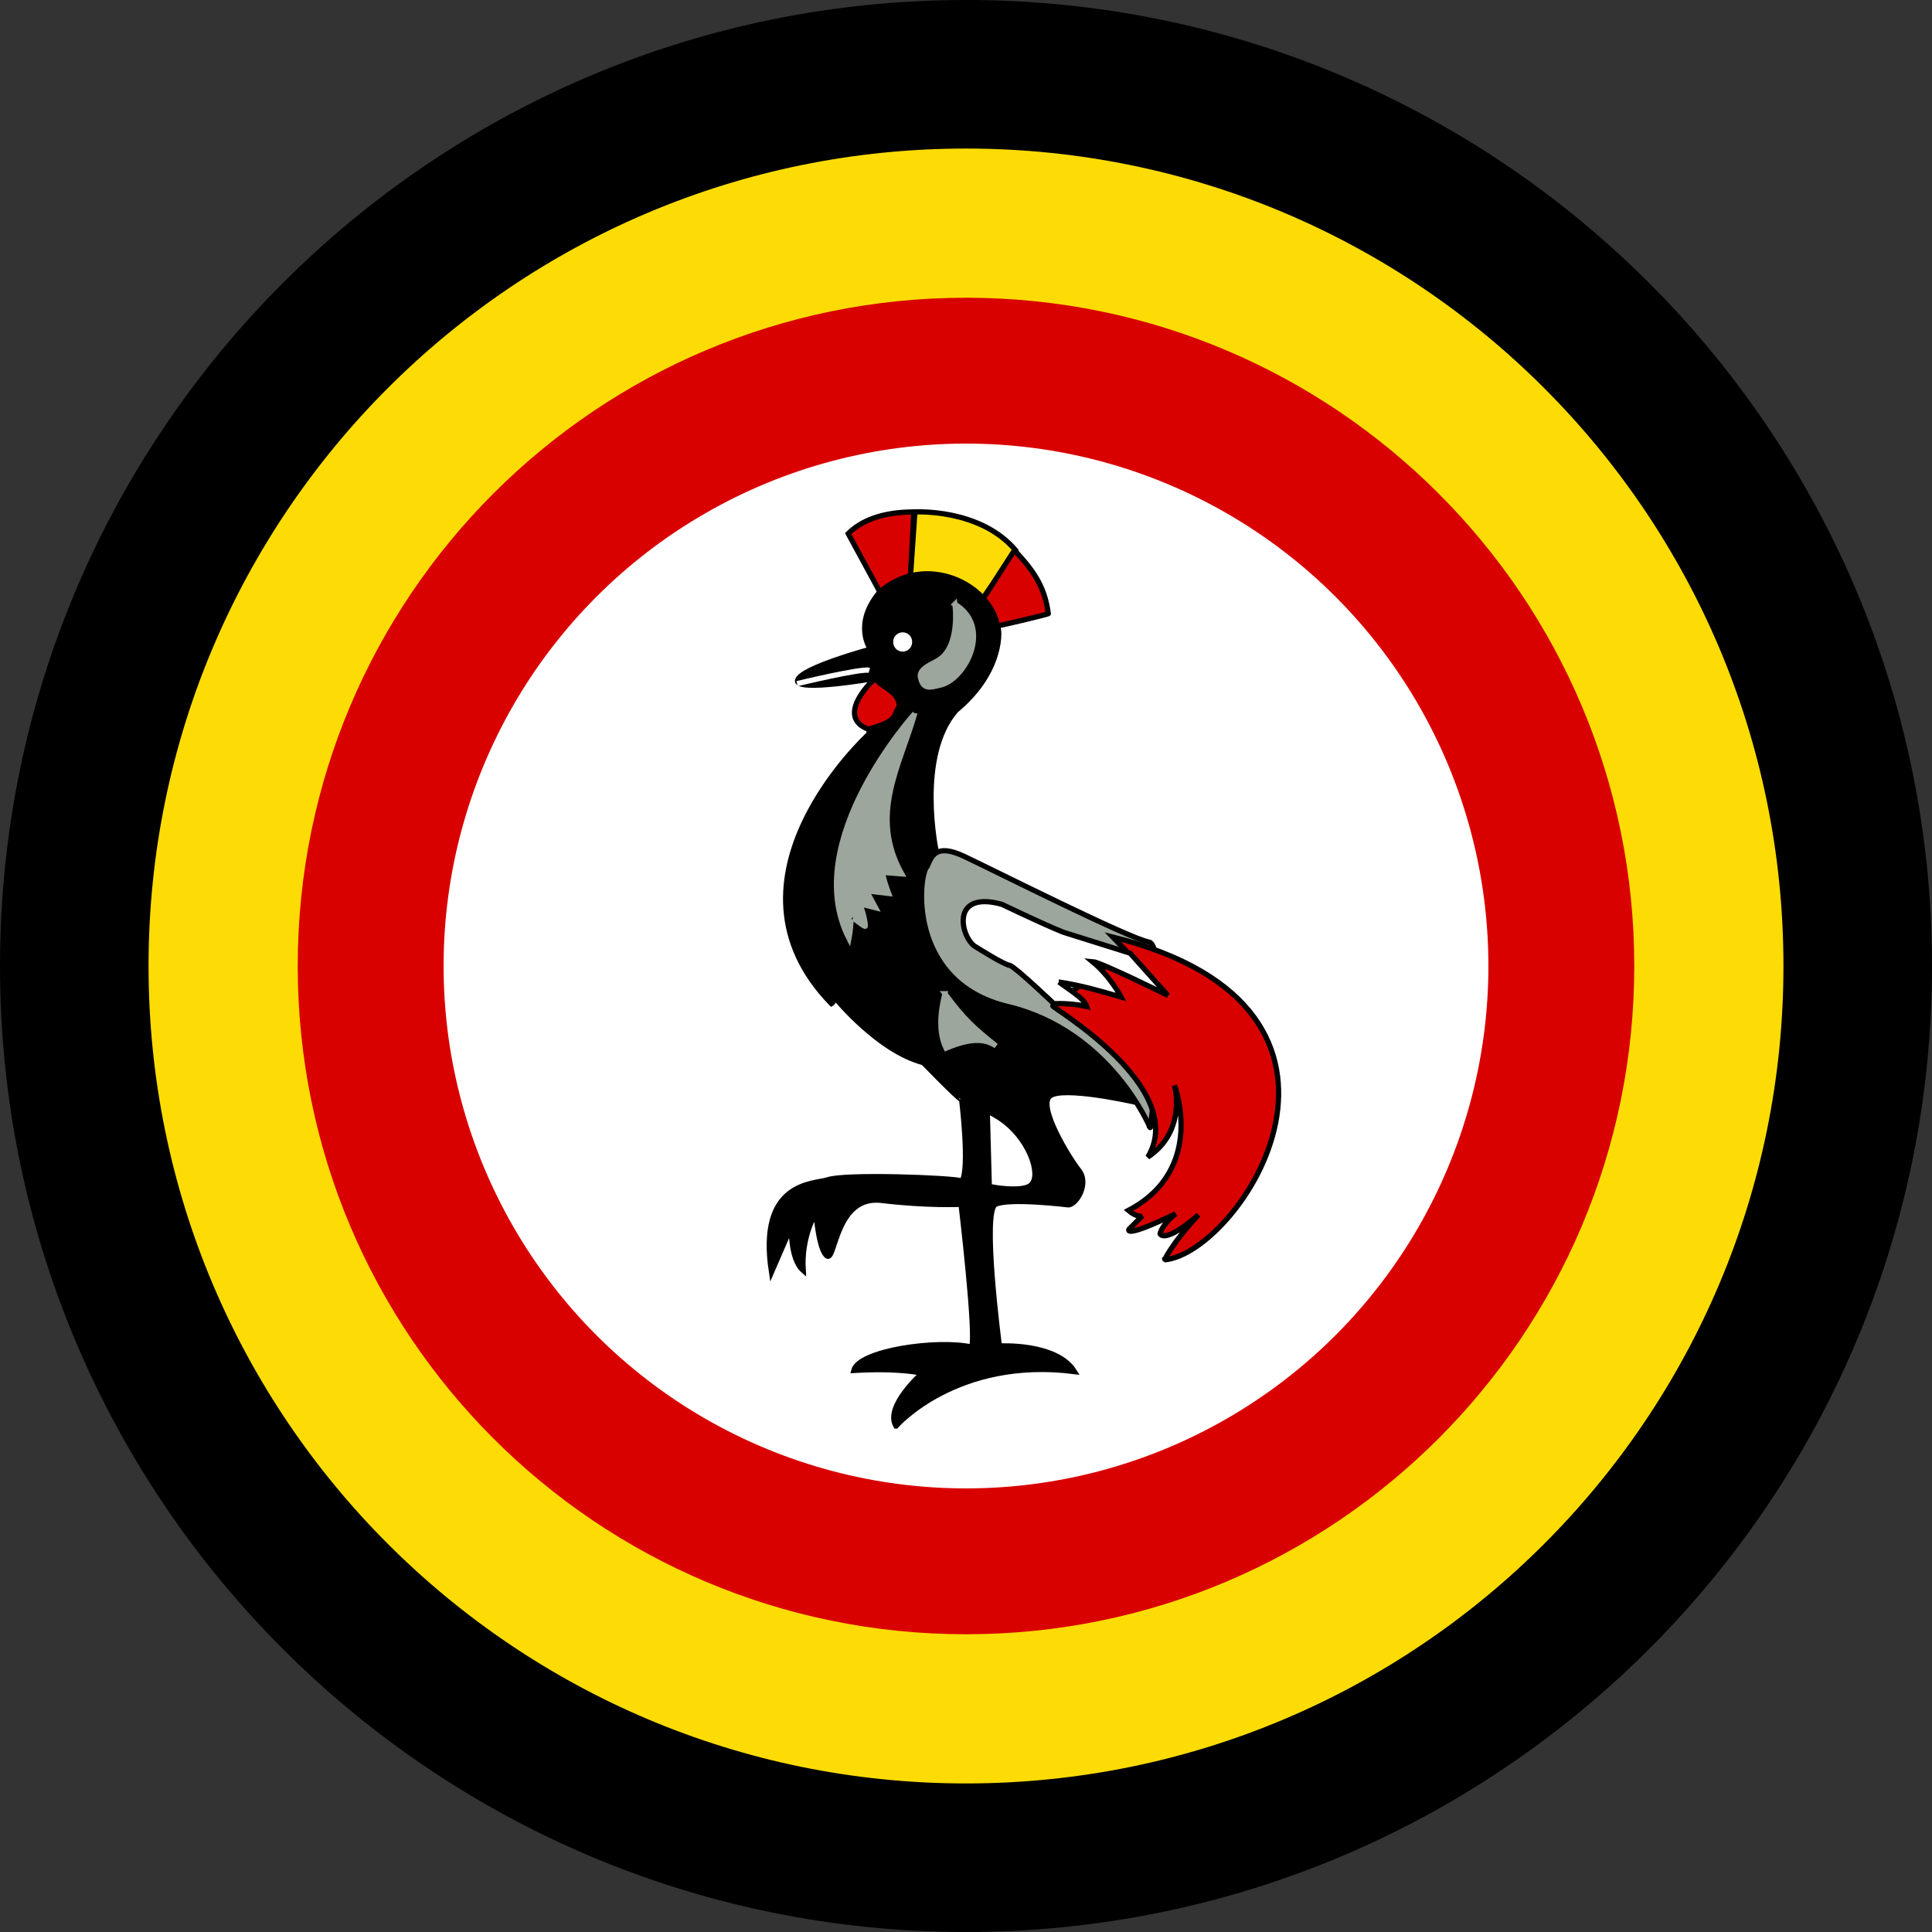 <svg xmlns="http://www.w3.org/2000/svg" height="649.782" width="649.787"><rect width="100%" height="100%" fill="#333333" stroke="none"/><g transform="translate(160.003 489.782)"><path style="fill:#000;stroke:none" d="M489.784-164.89C489.784 14.54 344.324 160 164.891 160c-179.434 0-324.894-145.459-324.894-324.89 0-179.433 145.46-324.892 324.894-324.892S489.784-344.323 489.784-164.89z"/><path style="fill:#fcdc04;fill-opacity:1;stroke:none" d="M439.825-164.89c0 151.84-123.092 274.931-274.934 274.931-151.842 0-274.935-123.091-274.935-274.932 0-151.84 123.093-274.932 274.935-274.932 151.842 0 274.934 123.091 274.934 274.932z"/><path style="fill:#d90000;fill-opacity:1;stroke:none" d="M389.649-164.89c0 124.129-100.628 224.755-224.758 224.755C40.76 59.865-59.867-40.76-59.867-164.89S40.76-389.647 164.89-389.647c124.13 0 224.758 100.627 224.758 224.756z"/><circle r="100" style="fill:#fff" transform="matrix(1.757 0 0 1.757 164.89 -164.89)"/><path d="m135.93-290.687-10.657-19.624c4.112-4.11 11.031-7.288 22.062-7.288 0 .748-1.123 21.493-1.123 21.493l-10.282 5.42z" style="fill:#d90000;fill-opacity:1;stroke:#000;stroke-width:1.757"/><path d="m146.212-295.92 1.496-21.68s22.061-1.306 34.025 13.083c.188-.187-11.777 16.818-11.777 16.818l-23.744-8.221z" style="fill:#fcdc04;fill-opacity:1;stroke:#000;stroke-width:1.757"/><path d="m170.33-287.885 10.843-16.819c7.291 7.663 10.282 13.083 11.403 21.306.188.186-17.199 4.297-17.199 4.11 0-.187-4.859-8.41-5.047-8.597z" style="fill:#d90000;fill-opacity:1;stroke:#000;stroke-width:1.757"/><path d="M141.351-10.173s20.378-23.36 60.014-18.313c-5.984-9.72-25.24-8.598-25.24-8.598s-5.981-45.412-1.309-47.656c4.673-2.243 24.491.187 24.491.187 2.617 0 7.105-7.1 3.553-11.586-3.553-4.486-14.022-21.68-9.723-25.043 4.302-3.364 27.67 1.869 27.67 1.869l-65.994-84.473s-6.731-31.77 6.73-47.096c16.266-13.454 14.583-28.031 14.022-27.845-2.244-14.763-24.678-25.418-39.822-11.774-8.974 10.84-2.992 19.062-2.992 19.062s-23.556 6.354-24.49 10.465c-.936 4.113 26.548-.746 26.548-.746l-2.619 18.875s-53.47 48.589-12.525 90.64c.373-.187 1.308-1.87 1.308-1.87s14.396 17.755 29.54 21.68c14.207 14.577 12.9 12.333 12.9 12.333s2.803 22.989.186 27.473c-3.551-1.122-39.821-2.429-45.243-.374-4.86 1.495-23.555.56-18.883 31.024 3.552-8.223 6.731-15.512 6.731-15.512s-.56 11.025 3.926 14.951c-.747-11.589 4.3-19.436 4.3-19.436s.935 12.708 3.738 14.576c2.805 1.869 2.805-20.557 18.324-18.688 15.516 1.869 26.733 1.308 26.733 1.308s5.235 43.918 3.552 48.03c-11.218-2.617-37.95 1.121-39.634 7.85 15.704-.935 22.997.932 22.997.932s-12.713 11.215-8.789 17.755z" style="fill:#000;stroke:#000;stroke-width:1.757"/><path d="M147.653-249.81s-38.906 42.869-22.12 75.672c.893-4.575.503-7.449 1.065-7.262-.935-.56 4.824 3.947 4.387 3.069.123-2.372-1.754-7.454-1.754-7.454 1.754.437 3.51.878 5.263 1.316-1.023-1.901-2.047-3.8-3.072-5.7 2.487.29 4.972.582 7.458.876 0 0-2.632-7.017-1.753-7.017.876 0 6.14.438 6.14.438-11.065-19.85-.626-36.332 4.386-53.938zM161.169-286.576s2.056 14.763-5.982 19.062c-1.31.934-6.357 2.617-5.61 5.607.935 4.111 3.178 3.364 6.357 2.616 8.412-1.495 18.134-19.436 5.235-27.285z" style="fill:#9ca69c;stroke:#9ca69c;stroke-width:1.757"/><path d="M146.773-273.868a3.179 3.178 0 1 1-6.357 0 3.179 3.178 0 1 1 6.357 0z" style="fill:#fff"/><path d="M134.248-261.534c-2.058 1.683-12.9 12.896-2.244 17.006 11.03-2.99 8.038-5.045 10.47-7.474.062-5.046-5.485-6.354-8.226-9.532z" style="fill:#d90000;fill-opacity:1;stroke:#000;stroke-width:1.757"/><path d="M157.804-155.568c-.563 2.43-2.992 11.4.372 18.314 9.35-3.925 13.65-2.804 16.827-.749-7.664-6.166-10.655-8.783-17.2-17.565z" style="fill:#9ca69c;stroke:#9ca69c;stroke-width:1.757"/><path d="m173.882-113.147.56 20.93s7.291 1.31 10.657 0c3.365-1.308-.188-14.576-11.217-20.93z" style="fill:#fff;stroke:#fff;stroke-width:1.757"/><path d="M226.79-110.53s-13.461-32.518-47.861-40.741c-34.4-8.223-29.914-44.852-27.11-47.096 1.498-3.178 2.62-8.035 12.527-3.362 9.91 4.671 55.526 27.658 62.07 28.778 6.543 1.123.935 63.17.374 62.421z" style="fill:#9ca69c;stroke:#000;stroke-width:1.757"/><path d="M194.074-151.457c-.563.372 45.99 27.47 31.968 50.832 13.275-8.784 8.974-24.108 8.974-24.108s10.843 28.22-15.517 42.049c2.805 2.431 4.675 1.869 4.675 1.869l-4.489 4.485s-2.056 3.364 15.706-5.233c-4.863 3.924-5.235 6.728-5.235 6.728s1.307 3.738 12.899-6.354c-9.348 10.092-11.406 15.323-11.406 15.137 25.24-2.243 80.204-84.285-17.385-108.58 5.235 5.42 4.486 4.673 4.486 4.673l-24.676 18.502z" style="fill:#d90000;fill-opacity:1;stroke:#000;stroke-width:1.757"/><path d="M196.13-159.494c6.356 4.485 8.598 5.98 9.347 8.223-5.796-1.307-11.03-.935-11.03-.935s-12.526-11.96-14.77-12.894c-1.683 0-11.403-6.168-11.403-6.168-4.861-2.43-9.348-19.248 8.6-14.39 18.507 8.783 21.124 9.531 21.124 9.531 7.354 2.305 14.707 4.612 22.062 6.915 4.237 4.736 8.474 9.47 12.712 14.204 0 0-22.62-11.215-25.425-11.4 6.168 5.045 9.722 11.959 9.722 11.959-7.167-2.055-13.399-3.925-20.94-5.045z" style="fill:#fff;stroke:#000;stroke-width:1.757"/><path d="M108.074-259.851s21.687-5.234 24.304-4.485" style="stroke:#fff;stroke-width:1.757"/></g></svg>